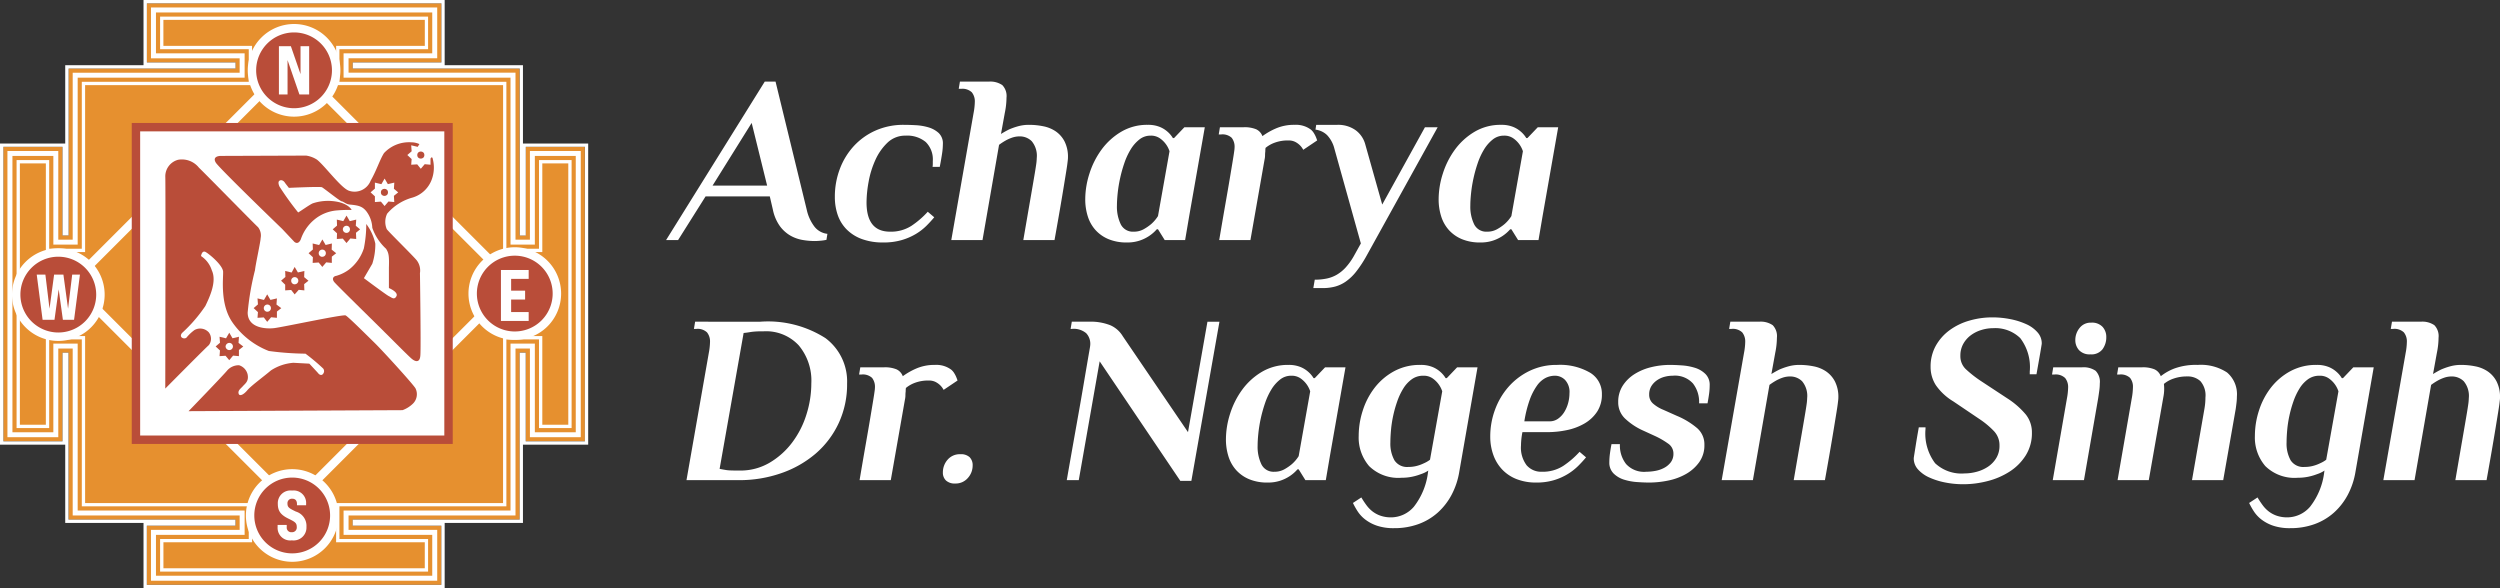 <svg xmlns="http://www.w3.org/2000/svg" width="208.268" height="49" viewBox="0 0 208.268 49"><rect x="0" y="0" width="208.268" height="49" fill="#333333" stroke="none"/><g transform="translate(-20 -12)"><g transform="translate(15278 5029)"><g transform="translate(-15258 -5017)"><path d="M-957.761,117h-4.928v-7.387h-.507v13.908H-977.1v.507h7.387v4.928h-24.535v-4.928h7.386v-.507h-13.908V109.618h-.507V117h-4.927V92.469h4.927v7.386h.507V85.947h13.908V85.44h-7.386V80.513h24.535V85.44H-977.1v.507H-963.2V99.855h.507V92.469h4.928Z" transform="translate(1006.485 -80.237)" fill="#e6902f"/><path d="M-964.642,90.469V83.947h-6.522V78.513h-25.088v5.434h-6.522v6.522h-5.434v25.088h5.434v6.522h6.522v5.435h25.088v-5.435h6.522v-6.522h5.434V90.469Zm5.158,24.812h-4.928v-7.387h-.506V121.8h-13.909v.507h7.386v4.928h-24.535v-4.928h7.386V121.8H-1002.5V107.894H-1003v7.387h-4.927V90.745H-1003v7.386h.507V84.223h13.908v-.507h-7.386V78.789h24.535v4.927h-7.386v.507h13.909V98.132h.506V90.745h4.928Z" transform="translate(1008.208 -78.513)" fill="#fff"/><path d="M-957.405,93.947h-13.909V91.23h7.386V88.513h-22.325V91.23h7.386v2.717h-13.908v13.908h-2.717v-7.386h-2.717v22.325h2.717v-7.387h2.717v13.908h13.908v2.717h-7.386v2.717h22.325v-2.717h-7.386v-2.717h13.909V115.407h2.717v7.387h2.717V100.469h-2.717v7.386h-2.717Zm2.993,14.185v-7.386h2.165v21.772h-2.165v-7.387h-3.27v13.908H-971.59v3.27h7.387v2.165h-21.772v-2.165h7.386v-3.27H-992.5V115.131h-3.27v7.387h-2.164V100.745h2.164v7.386h3.27V94.223h13.908v-3.27h-7.386V88.789H-964.2v2.164h-7.387v3.27h13.908v13.908Z" transform="translate(999.59 -87.132)" fill="#fff"/><path d="M-961.385,88.447h-13.908v-1.2h7.386V83.013h-23.845v4.236h7.386v1.2h-13.908v13.908h-1.2V94.969h-4.237v23.845h4.237v-7.387h1.2v13.908h13.908v1.2h-7.386v4.237h23.845v-4.237h-7.386v-1.2h13.908V111.427h1.2v7.387h4.237V94.969h-4.237v7.386h-1.2Zm1.612,14.323V95.384h3.408V118.4h-3.408v-7.387H-961.8v13.908h-13.908v2.026h7.387v3.408h-23.016v-3.408h7.386v-2.026h-13.908V111.013h-2.027V118.4h-3.408V95.384h3.408v7.386h2.027V88.862h13.908V86.835h-7.386V83.427h23.016v3.407h-7.387v2.027H-961.8V102.77Z" transform="translate(1004.33 -82.391)" fill="#fff"/></g><g transform="translate(-15257 -5015)"><rect width="26.039" height="26.038" transform="translate(10.326 8.594)" fill="#fff"/><path d="M0,0H26.74V26.74H0ZM26.038.7H.7V26.038H26.039Z" transform="translate(4.437 21.614) rotate(-45)" fill="#fff"/><path d="M-.4-.4H26.34V26.34H-.4ZM25.639.3H.3V25.638H25.639Z" transform="translate(10.376 8.644)" fill="#b94d39"/><ellipse cx="3.508" cy="3.508" rx="3.508" ry="3.508" transform="translate(19.991 0.351)" fill="#b94d39"/><path d="M3.459-.4A3.859,3.859,0,1,1-.4,3.459,3.863,3.863,0,0,1,3.459-.4Zm0,7.016A3.157,3.157,0,1,0,.3,3.459,3.161,3.161,0,0,0,3.459,6.616Z" transform="translate(20.04 0.4)" fill="#fff"/><ellipse cx="3.508" cy="3.508" rx="3.508" ry="3.508" transform="translate(19.837 37.435)" fill="#b94d39"/><path d="M3.459-.4A3.859,3.859,0,1,1-.4,3.459,3.863,3.863,0,0,1,3.459-.4Zm0,7.016A3.157,3.157,0,1,0,.3,3.459,3.161,3.161,0,0,0,3.459,6.616Z" transform="translate(19.885 37.484)" fill="#fff"/><ellipse cx="3.508" cy="3.508" rx="3.508" ry="3.508" transform="translate(0.351 19.034)" fill="#b94d39"/><path d="M3.459-.4A3.859,3.859,0,1,1-.4,3.459,3.863,3.863,0,0,1,3.459-.4Zm0,7.016A3.157,3.157,0,1,0,.3,3.459,3.161,3.161,0,0,0,3.459,6.616Z" transform="translate(0.4 19.084)" fill="#fff"/><ellipse cx="3.508" cy="3.508" rx="3.508" ry="3.508" transform="translate(38.379 18.949)" fill="#b94d39"/><path d="M3.459-.4A3.859,3.859,0,1,1-.4,3.459,3.863,3.863,0,0,1,3.459-.4Zm0,7.016A3.157,3.157,0,1,0,.3,3.459,3.161,3.161,0,0,0,3.459,6.616Z" transform="translate(38.427 18.998)" fill="#fff"/><path d="M-4974.441-731.6s3.519-3.553,3.627-3.616a.869.869,0,0,0,0-1.065.971.971,0,0,0-1.186-.2,3.5,3.5,0,0,0-.682.647c-.217.153-.649-.045-.36-.4a12.4,12.4,0,0,0,1.941-2.246c.358-.746.97-2.044.539-2.965a2.223,2.223,0,0,0-.9-1.195s.072-.521.4-.328,1.365,1.06,1.438,1.6c.035.544-.288,2.731.789,4.268a6.6,6.6,0,0,0,3.019,2.368,24.236,24.236,0,0,0,3.055.224,16.859,16.859,0,0,1,1.473,1.236.348.348,0,0,1,0,.436c-.143.211-.358.036-.394-.018s-.757-.822-.757-.822l-1.327-.072a3.957,3.957,0,0,0-1.869.634c-.612.521-1.582,1.222-1.942,1.622-.323.4-.681.575-.754.31s.18-.418.361-.624.5-.4.393-.957a1.049,1.049,0,0,0-.718-.781,1.28,1.28,0,0,0-.971.418c-.322.4-3.234,3.409-3.234,3.409l17.827-.085a2.476,2.476,0,0,0,.828-.508,1.1,1.1,0,0,0,.25-1.307c-.18-.328-2.7-3.1-3.415-3.8s-2.192-2.174-2.408-2.278-5.319.993-5.966,1.061c-.611.072-2.192.022-2.192-1.3a22.385,22.385,0,0,1,.611-3.536c.037-.436.469-2.385.469-2.664a1.114,1.114,0,0,0-.216-.912c-.325-.292-4.564-4.623-4.923-4.955a1.814,1.814,0,0,0-1.728-.661,1.429,1.429,0,0,0-1.076,1.393C-4974.407-748.831-4974.441-731.6-4974.441-731.6Z" transform="translate(4987.209 761.971)" fill="#b94d39"/><path d="M-4631.638,422.112l-.394-.3.035-.512-.538.126-.27-.463-.269.467-.541-.13.037.5-.361.308.361.335-.037.474.5-.034.307.37.323-.382.485.045V422.4Zm-1.167.3a.319.319,0,0,1-.307-.3.319.319,0,0,1,.307-.3.3.3,0,0,1,.306.3A.3.3,0,0,1-4632.805,422.409Z" transform="translate(4650.904 -395.246)" fill="#b94d39"/><path d="M-4375.4,163.758l-.4-.3.036-.513-.538.126-.271-.462-.269.465-.539-.129.037.5-.359.309.359.335-.037.475.521-.035.287.37.325-.382.484.047v-.522Zm-1.17.3a.3.3,0,0,1-.287-.3.3.3,0,0,1,.287-.3.294.294,0,0,1,.307.3A.294.294,0,0,1-4376.569,164.054Z" transform="translate(4397.833 -140.087)" fill="#b94d39"/><path d="M-4189.776-21.888l-.359-.3.018-.514-.539.126-.27-.461-.252.466-.538-.13.017.5-.359.309.342.335v.474l.5-.035.289.37.341-.383.468.048-.018-.522Zm-1.15.3a.291.291,0,0,1-.289-.3.291.291,0,0,1,.289-.3.3.3,0,0,1,.305.3A.3.3,0,0,1-4190.926-21.592Z" transform="translate(4214.474 43.275)" fill="#b94d39"/><path d="M-4004.106-207.534l-.377-.3.017-.512-.521.126-.269-.462-.27.466-.541-.13.019.5-.359.31.359.335-.019.474.5-.035.306.371.323-.383.467.047v-.521Zm-1.15.3a.294.294,0,0,1-.306-.3.294.294,0,0,1,.306-.3.29.29,0,0,1,.287.3A.29.29,0,0,1-4005.256-207.239Z" transform="translate(4031.114 226.629)" fill="#b94d39"/><path d="M-3841.069-368.476l-.359-.3.036-.514-.54.128-.269-.463-.27.465-.538-.13.018.5-.36.31.36.332-.018.474.5-.034.306.371.323-.382.487.045-.019-.519Zm-1.132.294a.305.305,0,0,1-.306-.294.306.306,0,0,1,.306-.3.29.29,0,0,1,.287.3A.29.29,0,0,1-3842.2-368.181Z" transform="translate(3870.068 385.584)" fill="#b94d39"/><g transform="translate(16.884 9.86)"><ellipse cx="0.296" cy="0.296" rx="0.296" ry="0.296" transform="translate(13.847 3.87)" fill="#b94d39"/><ellipse cx="0.296" cy="0.296" rx="0.296" ry="0.296" transform="translate(16.877 0.762)" fill="#b94d39"/><path d="M-4622.975-863.213l-.108.112v.521l-.484-.045-.325.382-.3-.368-.5.031.036-.472-.359-.337.359-.31-.036-.5.54.13.144-.229a1.541,1.541,0,0,0-.647-.148,2.851,2.851,0,0,0-2.3.894c-.342.53-.629,1.456-1.115,2.3a1.438,1.438,0,0,1-1.814.836c-.665-.234-2.03-2.1-2.66-2.588a2.261,2.261,0,0,0-.9-.337l-7.135.027s-.72,0-.395.552c.215.4,5.533,5.53,5.533,5.53l1.007,1.069s.306.314.54-.189a3.653,3.653,0,0,1,1.113-1.64,3.355,3.355,0,0,1,1.905-.782,12.024,12.024,0,0,1,1.222-.04s-.179-.413-1.006-.638a4.039,4.039,0,0,0-2.209.081c-.217.067-1.115.714-1.241.768a25.075,25.075,0,0,1-1.51-2.089c-.035-.027-.214-.4-.071-.535.162-.148.394-.013.484.157.126.166.324.418.324.418s2.57-.121,2.75-.054c.142.063,1.49,1.15,1.652,1.177.18.027.342.243.7.27.718.067,1.024.157,1.348.552a2.448,2.448,0,0,1,.5,1.384,4.314,4.314,0,0,0,1.15,1.748c.2.328.27.526.234,1.568v1.7s.807.328.628.678-.413.1-.628,0-2.084-1.5-2.084-1.5l.7-1.2a5.232,5.232,0,0,0,.252-1.68,4.237,4.237,0,0,0-.754-1.635,10.33,10.33,0,0,1-.2,2.026,3.658,3.658,0,0,1-1.242,1.775,3.34,3.34,0,0,1-1.059.521c-.216.027-.4.225-.162.521.25.3,3.971,3.935,4.222,4.2.271.256,2.085,2.1,2.266,2.215.142.121.646.436.683-.337.054-.768-.036-6.828-.036-6.828a1.386,1.386,0,0,0-.269-1.065c-.324-.4-2.446-2.475-2.5-2.606a1.573,1.573,0,0,1,.037-1.281,4.24,4.24,0,0,1,2.119-1.343,2.45,2.45,0,0,0,1.6-1.514,2.868,2.868,0,0,0,.071-1.739C-4622.9-863.132-4622.938-863.172-4622.975-863.213Zm-3.128,3.742-.484-.045-.323.377-.306-.368-.5.036v-.476l-.36-.333.36-.31v-.5l.54.13.269-.467.269.463.538-.126-.034.513.358.3-.358.288Z" transform="translate(4641.064 864.443)" fill="#b94d39"/></g><path d="M-1773.449-1654.847h2.31v.74h-1.461v.982h1.164v.74h-1.164v1.043h1.461v.74h-2.31Z" transform="translate(1814.181 1675.339)" fill="#fff"/><path d="M-1747.3-1654.847h.995l.805,2.329v-2.329h.719v4.026h-.811l-.989-2.864v2.864h-.719Z" transform="translate(1769.536 1656.693)" fill="#fff"/><path d="M-1717.9-1652.365v-.179h.76v.179a.382.382,0,0,0,.415.426.392.392,0,0,0,.421-.426c0-.346-.138-.432-.686-.7-.691-.334-.893-.68-.893-1.244a1.056,1.056,0,0,1,1.193-1.1,1.037,1.037,0,0,1,1.164,1.112v.115h-.761v-.11c0-.254-.115-.438-.4-.438a.371.371,0,0,0-.392.409c0,.311.156.4.7.662a1.241,1.241,0,0,1,.882,1.274,1.075,1.075,0,0,1-1.216,1.124A1.048,1.048,0,0,1-1717.9-1652.365Z" transform="translate(1740.027 1694.276)" fill="#fff"/><path d="M-1691.466-1654.847h.721l.344,2.842.382-2.842h.775l.388,2.842.344-2.842h.646l-.49,3.768h-.931l-.35-2.541-.35,2.541h-.99Z" transform="translate(1693.526 1675.723)" fill="#fff"/></g></g><path d="M10.98-2.52a3.593,3.593,0,0,0,.64,1.4,1.585,1.585,0,0,0,1.08.6l-.08.5a3.426,3.426,0,0,1-.46.07q-.3.03-.52.03a6.039,6.039,0,0,1-1.01-.09A3.108,3.108,0,0,1,9.62-.37a2.884,2.884,0,0,1-.87-.78,3.57,3.57,0,0,1-.59-1.37L7.9-3.64H2.552L.26,0h-1L7.48-13.2h.9ZM3.134-4.54H7.678L6.391-9.76ZM19.22-8.7a2.122,2.122,0,0,0-1.52.59,4.591,4.591,0,0,0-1.01,1.45,7.594,7.594,0,0,0-.56,1.82,9.882,9.882,0,0,0-.17,1.7q0,2.44,1.96,2.44a3.15,3.15,0,0,0,1.77-.48,7.276,7.276,0,0,0,1.37-1.18l.54.46q-.28.34-.65.71a4.658,4.658,0,0,1-.88.68A5.037,5.037,0,0,1,18.89,0a5.353,5.353,0,0,1-1.53.2,5.045,5.045,0,0,1-1.8-.29,3.463,3.463,0,0,1-1.26-.8,3.186,3.186,0,0,1-.74-1.2,4.569,4.569,0,0,1-.24-1.51,6.507,6.507,0,0,1,.41-2.31,5.849,5.849,0,0,1,1.16-1.91,5.49,5.49,0,0,1,1.81-1.3,5.706,5.706,0,0,1,2.38-.48q.42,0,.98.03a4.518,4.518,0,0,1,1.06.18,2.157,2.157,0,0,1,.85.47,1.184,1.184,0,0,1,.35.92,5.613,5.613,0,0,1-.07.81q-.07.47-.19,1.09h-.6a1.457,1.457,0,0,0,.02-.24v-.24a2.029,2.029,0,0,0-.59-1.59A2.414,2.414,0,0,0,19.22-8.7Zm5.66-1.9a5.382,5.382,0,0,0,.1-.9,1.2,1.2,0,0,0-.25-.81,1.132,1.132,0,0,0-.89-.29h-.2l.1-.6h2.4a1.767,1.767,0,0,1,1.13.29,1.308,1.308,0,0,1,.35,1.05,6.489,6.489,0,0,1-.14,1.26l-.32,1.76q.32-.2.68-.38a5.9,5.9,0,0,1,.74-.26,3.34,3.34,0,0,1,.92-.12,5.956,5.956,0,0,1,1.19.12,2.791,2.791,0,0,1,1.04.43,2.3,2.3,0,0,1,.73.84,2.828,2.828,0,0,1,.28,1.33q0,.08-.01.18t-.04.34q-.03.24-.1.67L32.4-4.52q-.12.74-.31,1.85T31.62,0h-2.6q.4-2.331.63-3.657t.34-1.989q.11-.663.13-.874t.02-.311a1.9,1.9,0,0,0-.42-1.407,1.4,1.4,0,0,0-1-.4,1.922,1.922,0,0,0-.65.11,3.236,3.236,0,0,0-.55.251,5.041,5.041,0,0,0-.52.342L25.62,0h-2.6ZM39.62-8.7a1.472,1.472,0,0,0-.93.32,3.092,3.092,0,0,0-.72.82,5.63,5.63,0,0,0-.53,1.14,11.256,11.256,0,0,0-.36,1.29,11.361,11.361,0,0,0-.2,1.24q-.06.59-.06,1.01a3.371,3.371,0,0,0,.32,1.57,1.122,1.122,0,0,0,1.08.61,1.66,1.66,0,0,0,.82-.2,3.859,3.859,0,0,0,.64-.44A3,3,0,0,0,40.24-2l.96-5.4a2.1,2.1,0,0,0-.34-.64,2.09,2.09,0,0,0-.48-.45A1.3,1.3,0,0,0,39.62-8.7Zm-.24-.9a2.566,2.566,0,0,1,1,.17,2.234,2.234,0,0,1,.64.39,2.2,2.2,0,0,1,.46.54h.1l.86-.9h1.7L42.84-2,42.5,0H40.8l-.56-.9h-.1a3.217,3.217,0,0,1-.64.56,3.27,3.27,0,0,1-.78.38A3.222,3.222,0,0,1,37.66.2a3.9,3.9,0,0,1-1.55-.28,3.04,3.04,0,0,1-1.08-.76,3.087,3.087,0,0,1-.64-1.14,4.658,4.658,0,0,1-.21-1.42,7.04,7.04,0,0,1,.35-2.14,6.887,6.887,0,0,1,1.01-2,5.5,5.5,0,0,1,1.63-1.48A4.223,4.223,0,0,1,39.38-9.6Zm12.24,0a2.068,2.068,0,0,1,1.36.4,1.213,1.213,0,0,1,.24.28,2.229,2.229,0,0,1,.16.3q.06.14.09.23l.03.09-1.16.78a1.469,1.469,0,0,0-.28-.38,1.579,1.579,0,0,0-.39-.28,1.223,1.223,0,0,0-.57-.12,3.183,3.183,0,0,0-1.12.18,2.545,2.545,0,0,0-.78.44,2.124,2.124,0,0,0-.02.3,2.2,2.2,0,0,0-.02.31,1.611,1.611,0,0,1-.04.35L47.94,0h-2.6q.3-1.78.52-3.03t.36-2.09l.22-1.32q.08-.48.12-.75t.05-.37q.01-.1.01-.16a1.194,1.194,0,0,0-.24-.8,1.121,1.121,0,0,0-.88-.28h-.2l.1-.6h1.98a2.512,2.512,0,0,1,1.04.17,1.02,1.02,0,0,1,.52.57,5.8,5.8,0,0,1,1.1-.63A3.775,3.775,0,0,1,51.62-9.6Zm6,10.9a9.737,9.737,0,0,1-.88,1.34,4.088,4.088,0,0,1-.86.82,2.874,2.874,0,0,1-.91.42,3.988,3.988,0,0,1-.99.12h-.8l.12-.7a4.946,4.946,0,0,0,.97-.09,2.826,2.826,0,0,0,.84-.31,3.163,3.163,0,0,0,.74-.59,5.233,5.233,0,0,0,.69-.95l.6-1.08L54.94-7.6a2.557,2.557,0,0,0-.61-1.14,1.678,1.678,0,0,0-.97-.46l.06-.4h1.76a2.51,2.51,0,0,1,1.5.43A2.148,2.148,0,0,1,57.5-8l1.42,5.04L62.48-9.4h1.06Zm11.44-10a1.472,1.472,0,0,0-.93.32,3.092,3.092,0,0,0-.72.82,5.63,5.63,0,0,0-.53,1.14,11.256,11.256,0,0,0-.36,1.29,11.362,11.362,0,0,0-.2,1.24q-.06.59-.06,1.01a3.371,3.371,0,0,0,.32,1.57,1.122,1.122,0,0,0,1.08.61,1.66,1.66,0,0,0,.82-.2,3.86,3.86,0,0,0,.64-.44A3,3,0,0,0,69.68-2l.96-5.4a2.1,2.1,0,0,0-.34-.64,2.09,2.09,0,0,0-.48-.45A1.3,1.3,0,0,0,69.06-8.7Zm-.24-.9a2.566,2.566,0,0,1,1,.17,2.233,2.233,0,0,1,.64.39,2.2,2.2,0,0,1,.46.54h.1l.86-.9h1.7L72.28-2l-.34,2h-1.7l-.56-.9h-.1a3.217,3.217,0,0,1-.64.56,3.27,3.27,0,0,1-.78.38A3.222,3.222,0,0,1,67.1.2a3.9,3.9,0,0,1-1.55-.28,3.04,3.04,0,0,1-1.08-.76,3.087,3.087,0,0,1-.64-1.14,4.658,4.658,0,0,1-.21-1.42,7.04,7.04,0,0,1,.35-2.14,6.887,6.887,0,0,1,1.01-2,5.5,5.5,0,0,1,1.63-1.48A4.222,4.222,0,0,1,68.82-9.6ZM7.24,7.6q-.3,0-.57.02a4.692,4.692,0,0,0-.49.06q-.24.04-.46.06l-2,11.32q.2.04.44.08a2.99,2.99,0,0,0,.47.05q.27.01.57.01h.2a4.782,4.782,0,0,0,2.48-.65,6.463,6.463,0,0,0,1.88-1.68,7.622,7.622,0,0,0,1.19-2.33,8.6,8.6,0,0,0,.41-2.6,4.571,4.571,0,0,0-1.05-3.17A3.71,3.71,0,0,0,7.4,7.6Zm-.12-.8a8.893,8.893,0,0,1,5.42,1.37,4.5,4.5,0,0,1,1.8,3.79,7.641,7.641,0,0,1-.7,3.29,7.538,7.538,0,0,1-1.92,2.54,8.844,8.844,0,0,1-2.87,1.63A10.569,10.569,0,0,1,5.32,20H.96L2.82,9.4a5.382,5.382,0,0,0,.1-.9,1.2,1.2,0,0,0-.25-.81,1.132,1.132,0,0,0-.89-.29h-.2l.1-.6Zm14.54,3.6a2.068,2.068,0,0,1,1.36.4,1.213,1.213,0,0,1,.24.28,2.23,2.23,0,0,1,.16.3q.06.14.09.23l.03.09-1.16.78a1.469,1.469,0,0,0-.28-.38,1.579,1.579,0,0,0-.39-.28,1.223,1.223,0,0,0-.57-.12,3.183,3.183,0,0,0-1.12.18,2.545,2.545,0,0,0-.78.44,2.124,2.124,0,0,0-.02.3,2.2,2.2,0,0,0-.02.31,1.611,1.611,0,0,1-.04.35L17.98,20h-2.6q.3-1.78.52-3.03t.36-2.09l.22-1.32q.08-.48.12-.75t.05-.37q.01-.1.01-.16a1.194,1.194,0,0,0-.24-.8,1.121,1.121,0,0,0-.88-.28h-.2l.1-.6h1.98a2.512,2.512,0,0,1,1.04.17,1.02,1.02,0,0,1,.52.57,5.8,5.8,0,0,1,1.1-.63A3.775,3.775,0,0,1,21.66,10.4Zm3.14,8.38a1.543,1.543,0,0,1-.4,1.04,1.335,1.335,0,0,1-1.06.46,1.055,1.055,0,0,1-.76-.25.886.886,0,0,1-.26-.67,1.591,1.591,0,0,1,.39-1.06,1.328,1.328,0,0,1,1.07-.46,1.049,1.049,0,0,1,.77.25A.932.932,0,0,1,24.8,18.78ZM42.74,16l1.62-9.2h1L43.02,20.06H42.1L35.38,10.1,33.64,20h-1q.48-2.74.82-4.64t.55-3.14q.21-1.24.33-1.94t.18-1.04q.06-.34.07-.43t.01-.13a1.286,1.286,0,0,0-.34-.92,1.613,1.613,0,0,0-1.2-.36h-.1l.1-.6h1.413a4.433,4.433,0,0,1,1.807.3A2.262,2.262,0,0,1,37.3,8Zm8.6-4.7a1.472,1.472,0,0,0-.93.32,3.092,3.092,0,0,0-.72.82,5.63,5.63,0,0,0-.53,1.14,11.568,11.568,0,0,0-.56,2.53q-.06.59-.06,1.01a3.371,3.371,0,0,0,.32,1.57,1.122,1.122,0,0,0,1.08.61,1.66,1.66,0,0,0,.82-.2,3.859,3.859,0,0,0,.64-.44,3,3,0,0,0,.56-.66l.96-5.4a2.109,2.109,0,0,0-.82-1.09A1.3,1.3,0,0,0,51.34,11.3Zm-.24-.9a2.566,2.566,0,0,1,1,.17,2.234,2.234,0,0,1,.64.39,2.2,2.2,0,0,1,.46.54h.1l.86-.9h1.7L54.56,18l-.34,2h-1.7l-.56-.9h-.1a3.217,3.217,0,0,1-.64.56,3.27,3.27,0,0,1-.78.38,3.222,3.222,0,0,1-1.06.16,3.9,3.9,0,0,1-1.55-.28,3.04,3.04,0,0,1-1.08-.76,3.087,3.087,0,0,1-.64-1.14,4.658,4.658,0,0,1-.21-1.42,7.04,7.04,0,0,1,.35-2.14,6.887,6.887,0,0,1,1.01-2,5.5,5.5,0,0,1,1.63-1.48A4.223,4.223,0,0,1,51.1,10.4Zm12.82,2.2a2.109,2.109,0,0,0-.82-1.09,1.3,1.3,0,0,0-.76-.21,1.6,1.6,0,0,0-.95.29,2.64,2.64,0,0,0-.71.77,5.39,5.39,0,0,0-.51,1.08,9.917,9.917,0,0,0-.34,1.21,9.713,9.713,0,0,0-.18,1.19q-.05.58-.05,1a2.863,2.863,0,0,0,.34,1.51,1.255,1.255,0,0,0,1.16.55,2.69,2.69,0,0,0,.71-.09,3.109,3.109,0,0,0,.57-.21,2.513,2.513,0,0,0,.52-.3Zm1.42,6.7a6.265,6.265,0,0,1-.64,1.92,5.381,5.381,0,0,1-1.15,1.48,4.947,4.947,0,0,1-1.61.96A5.847,5.847,0,0,1,59.9,24a4.317,4.317,0,0,1-1.4-.2,3.392,3.392,0,0,1-.98-.51,2.782,2.782,0,0,1-.64-.68,6.037,6.037,0,0,1-.4-.71l.7-.46a7.311,7.311,0,0,0,.43.65,2.617,2.617,0,0,0,.52.53,2.366,2.366,0,0,0,.67.35,2.649,2.649,0,0,0,.86.13,2.514,2.514,0,0,0,1.9-.89,5.792,5.792,0,0,0,1.18-2.91l.02-.1a2.438,2.438,0,0,1-.62.3,4.559,4.559,0,0,1-.71.21,4.15,4.15,0,0,1-.89.09,3.464,3.464,0,0,1-2.71-.97,3.646,3.646,0,0,1-.87-2.53,6.846,6.846,0,0,1,.34-2.1,6.141,6.141,0,0,1,.99-1.9,5.168,5.168,0,0,1,1.61-1.37,4.476,4.476,0,0,1,2.2-.53,2.566,2.566,0,0,1,1,.17,2.234,2.234,0,0,1,.64.39,2.2,2.2,0,0,1,.46.54h.1l.86-.9h1.7Zm7.52-4.2a1.2,1.2,0,0,0,.71-.22,1.9,1.9,0,0,0,.52-.56,2.8,2.8,0,0,0,.32-.75,3.116,3.116,0,0,0,.11-.81,1.466,1.466,0,0,0-.37-1.11,1.179,1.179,0,0,0-.83-.35,1.766,1.766,0,0,0-.8.19,2.034,2.034,0,0,0-.71.64,4.885,4.885,0,0,0-.6,1.17,9.8,9.8,0,0,0-.45,1.8Zm4.36-2.26a2.572,2.572,0,0,1-.4,1.46,3.153,3.153,0,0,1-1.05.98,4.841,4.841,0,0,1-1.46.55A7.821,7.821,0,0,1,72.7,16H70.6a6.18,6.18,0,0,0-.12,1.12,2.444,2.444,0,0,0,.47,1.64,1.6,1.6,0,0,0,1.27.54,3.15,3.15,0,0,0,1.77-.48,7.276,7.276,0,0,0,1.37-1.18l.54.46q-.28.34-.65.71a4.8,4.8,0,0,1-.87.68,4.917,4.917,0,0,1-1.15.51,4.994,4.994,0,0,1-1.47.2,4.419,4.419,0,0,1-1.63-.28,3.334,3.334,0,0,1-1.2-.79,3.447,3.447,0,0,1-.75-1.22,4.475,4.475,0,0,1-.26-1.55,6.4,6.4,0,0,1,.39-2.21,6.013,6.013,0,0,1,1.11-1.9,5.544,5.544,0,0,1,1.75-1.34,5.135,5.135,0,0,1,2.31-.51,4.97,4.97,0,0,1,2.76.65A2.038,2.038,0,0,1,77.22,12.84Zm3.7,6.46a4.313,4.313,0,0,0,.74-.07,2.487,2.487,0,0,0,.74-.25,1.676,1.676,0,0,0,.56-.47,1.173,1.173,0,0,0,.22-.73.994.994,0,0,0-.45-.83,6.539,6.539,0,0,0-1.09-.63l-.96-.44a5.416,5.416,0,0,1-1.54-1.02,1.852,1.852,0,0,1-.56-1.36,2.462,2.462,0,0,1,.39-1.39,3.194,3.194,0,0,1,1.01-.97,4.688,4.688,0,0,1,1.38-.56,6.575,6.575,0,0,1,1.52-.18q.42,0,1,.04a4.714,4.714,0,0,1,1.09.2,2.15,2.15,0,0,1,.87.51,1.264,1.264,0,0,1,.36.95,5.306,5.306,0,0,1-.05.71q-.05.37-.13.79h-.7v-.06a2.5,2.5,0,0,0-.51-1.59,2.021,2.021,0,0,0-1.69-.65,2.648,2.648,0,0,0-.68.09,2.006,2.006,0,0,0-.63.29,1.644,1.644,0,0,0-.47.49,1.321,1.321,0,0,0-.18.71.957.957,0,0,0,.31.73,3,3,0,0,0,.87.53l1.12.5a6.434,6.434,0,0,1,1.71,1.04,1.788,1.788,0,0,1,.59,1.38,2.406,2.406,0,0,1-.43,1.44,3.424,3.424,0,0,1-1.09.98,4.964,4.964,0,0,1-1.48.55,7.872,7.872,0,0,1-1.6.17q-.42,0-1-.04a4.714,4.714,0,0,1-1.09-.2,2.15,2.15,0,0,1-.87-.51,1.264,1.264,0,0,1-.36-.95,5.306,5.306,0,0,1,.05-.71q.05-.37.13-.79h.7v.06a2.5,2.5,0,0,0,.51,1.59A2.021,2.021,0,0,0,80.92,19.3Zm8.14-9.9a5.382,5.382,0,0,0,.1-.9,1.2,1.2,0,0,0-.25-.81,1.132,1.132,0,0,0-.89-.29h-.2l.1-.6h2.4a1.767,1.767,0,0,1,1.13.29,1.308,1.308,0,0,1,.35,1.05,6.488,6.488,0,0,1-.14,1.26l-.32,1.76q.32-.2.68-.38a5.9,5.9,0,0,1,.74-.26,3.34,3.34,0,0,1,.92-.12,5.956,5.956,0,0,1,1.19.12,2.791,2.791,0,0,1,1.04.43,2.3,2.3,0,0,1,.73.84,2.828,2.828,0,0,1,.28,1.33q0,.08-.01.18t-.04.34q-.03.24-.1.67l-.19,1.17q-.12.74-.31,1.85T95.8,20H93.2q.4-2.331.63-3.657t.34-1.989q.11-.663.13-.874t.02-.311a1.9,1.9,0,0,0-.42-1.407,1.4,1.4,0,0,0-1-.4,1.922,1.922,0,0,0-.65.11,3.236,3.236,0,0,0-.55.251,5.04,5.04,0,0,0-.52.342L89.8,20H87.2Zm18.26,10.94a7.632,7.632,0,0,1-1.52-.15,5.9,5.9,0,0,1-1.32-.42,2.762,2.762,0,0,1-.93-.67,1.356,1.356,0,0,1-.35-.92.856.856,0,0,1,.01-.09q.01-.07.05-.32t.12-.76q.08-.51.24-1.41h.56v.14a4.112,4.112,0,0,0,.8,2.85,3.212,3.212,0,0,0,2.452.85,3.889,3.889,0,0,0,1.017-.14,3.15,3.15,0,0,0,.937-.42,2.293,2.293,0,0,0,.688-.72,1.954,1.954,0,0,0,.269-1.04,1.7,1.7,0,0,0-.448-1.19,7.027,7.027,0,0,0-1.206-1.01l-2.192-1.48a4.748,4.748,0,0,1-1.455-1.35,2.794,2.794,0,0,1-.438-1.53,3.528,3.528,0,0,1,.43-1.75,4.051,4.051,0,0,1,1.15-1.3,5.2,5.2,0,0,1,1.65-.8,6.816,6.816,0,0,1,1.91-.27,7.632,7.632,0,0,1,1.52.15,5.9,5.9,0,0,1,1.32.42,2.694,2.694,0,0,1,.93.68,1.368,1.368,0,0,1,.35.91.628.628,0,0,1-.01.1q-.01.06-.05.31t-.13.76q-.09.51-.25,1.41h-.56v-.22a3.987,3.987,0,0,0-.79-2.79,2.986,2.986,0,0,0-2.27-.83,3.3,3.3,0,0,0-.97.15,2.869,2.869,0,0,0-.88.44,2.257,2.257,0,0,0-.63.72,2,2,0,0,0-.24.99,1.483,1.483,0,0,0,.46,1.12,9.758,9.758,0,0,0,1.22.96l2.22,1.46a6.77,6.77,0,0,1,1.55,1.35,2.376,2.376,0,0,1,.51,1.51,3.472,3.472,0,0,1-.51,1.89,4.364,4.364,0,0,1-1.32,1.34,6.225,6.225,0,0,1-1.83.8A8.018,8.018,0,0,1,107.32,20.34ZM119.24,8.08a1.681,1.681,0,0,1-.31,1.01,1.16,1.16,0,0,1-1.01.43,1.2,1.2,0,0,1-.95-.35,1.237,1.237,0,0,1-.31-.85,1.576,1.576,0,0,1,.35-.99,1.16,1.16,0,0,1,.97-.45,1.2,1.2,0,0,1,.95.35A1.237,1.237,0,0,1,119.24,8.08Zm-3.28,5.12a5.381,5.381,0,0,0,.1-.9,1.2,1.2,0,0,0-.25-.81,1.132,1.132,0,0,0-.89-.29h-.2l.1-.6h2.4a1.767,1.767,0,0,1,1.13.29,1.308,1.308,0,0,1,.35,1.05,4.48,4.48,0,0,1-.04.57q-.04.31-.1.69L117.38,20h-2.6Zm10.02-1.84a3.34,3.34,0,0,0-1.14.181,2.506,2.506,0,0,0-.8.442,3.484,3.484,0,0,1-.04,1.065L122.78,20h-2.6l1.18-6.8a5.512,5.512,0,0,0,.1-.94,1.161,1.161,0,0,0-.24-.78,1.121,1.121,0,0,0-.88-.28h-.2l.1-.6h1.98a2.512,2.512,0,0,1,1.04.17,1.02,1.02,0,0,1,.52.57,4.251,4.251,0,0,1,1.13-.64,5.228,5.228,0,0,1,1.95-.3,3.966,3.966,0,0,1,2.44.63,2.375,2.375,0,0,1,.82,2.01,4.364,4.364,0,0,1-.03.5q-.03.26-.07.54L128.98,20h-2.6l1.04-5.968a5.41,5.41,0,0,0,.08-.924,1.8,1.8,0,0,0-.42-1.356A1.548,1.548,0,0,0,125.98,11.36Zm12.6,1.24a2.109,2.109,0,0,0-.82-1.09,1.3,1.3,0,0,0-.76-.21,1.6,1.6,0,0,0-.95.29,2.64,2.64,0,0,0-.71.77,5.39,5.39,0,0,0-.51,1.08,9.915,9.915,0,0,0-.34,1.21,9.714,9.714,0,0,0-.18,1.19q-.05.58-.05,1a2.863,2.863,0,0,0,.34,1.51,1.255,1.255,0,0,0,1.16.55,2.69,2.69,0,0,0,.71-.09,3.109,3.109,0,0,0,.57-.21,2.513,2.513,0,0,0,.52-.3ZM140,19.3a6.264,6.264,0,0,1-.64,1.92,5.381,5.381,0,0,1-1.15,1.48,4.947,4.947,0,0,1-1.61.96,5.847,5.847,0,0,1-2.04.34,4.317,4.317,0,0,1-1.4-.2,3.392,3.392,0,0,1-.98-.51,2.782,2.782,0,0,1-.64-.68,6.038,6.038,0,0,1-.4-.71l.7-.46a7.313,7.313,0,0,0,.43.65,2.616,2.616,0,0,0,.52.53,2.366,2.366,0,0,0,.67.35,2.649,2.649,0,0,0,.86.13,2.514,2.514,0,0,0,1.9-.89,5.792,5.792,0,0,0,1.18-2.91l.02-.1a2.438,2.438,0,0,1-.62.3,4.559,4.559,0,0,1-.71.21,4.15,4.15,0,0,1-.89.09,3.464,3.464,0,0,1-2.71-.97,3.646,3.646,0,0,1-.87-2.53,6.846,6.846,0,0,1,.34-2.1,6.141,6.141,0,0,1,.99-1.9,5.168,5.168,0,0,1,1.61-1.37,4.476,4.476,0,0,1,2.2-.53,2.566,2.566,0,0,1,1,.17,2.233,2.233,0,0,1,.64.39,2.2,2.2,0,0,1,.46.54h.1l.86-.9h1.7Zm4.18-9.9a5.382,5.382,0,0,0,.1-.9,1.2,1.2,0,0,0-.25-.81,1.132,1.132,0,0,0-.89-.29h-.2l.1-.6h2.4a1.767,1.767,0,0,1,1.13.29,1.308,1.308,0,0,1,.35,1.05,6.488,6.488,0,0,1-.14,1.26l-.32,1.76q.32-.2.68-.38a5.9,5.9,0,0,1,.74-.26,3.34,3.34,0,0,1,.92-.12,5.956,5.956,0,0,1,1.19.12,2.791,2.791,0,0,1,1.04.43,2.3,2.3,0,0,1,.73.84,2.828,2.828,0,0,1,.28,1.33q0,.08-.01.18t-.04.34q-.03.24-.1.67l-.19,1.17q-.12.74-.31,1.85T150.92,20h-2.6q.4-2.331.63-3.657t.34-1.989q.11-.663.13-.874t.02-.311a1.9,1.9,0,0,0-.42-1.407,1.4,1.4,0,0,0-1-.4,1.922,1.922,0,0,0-.65.11,3.235,3.235,0,0,0-.55.251,5.042,5.042,0,0,0-.52.342L144.92,20h-2.6Z" transform="translate(76.229 32)" fill="#fff"/></g></svg>
